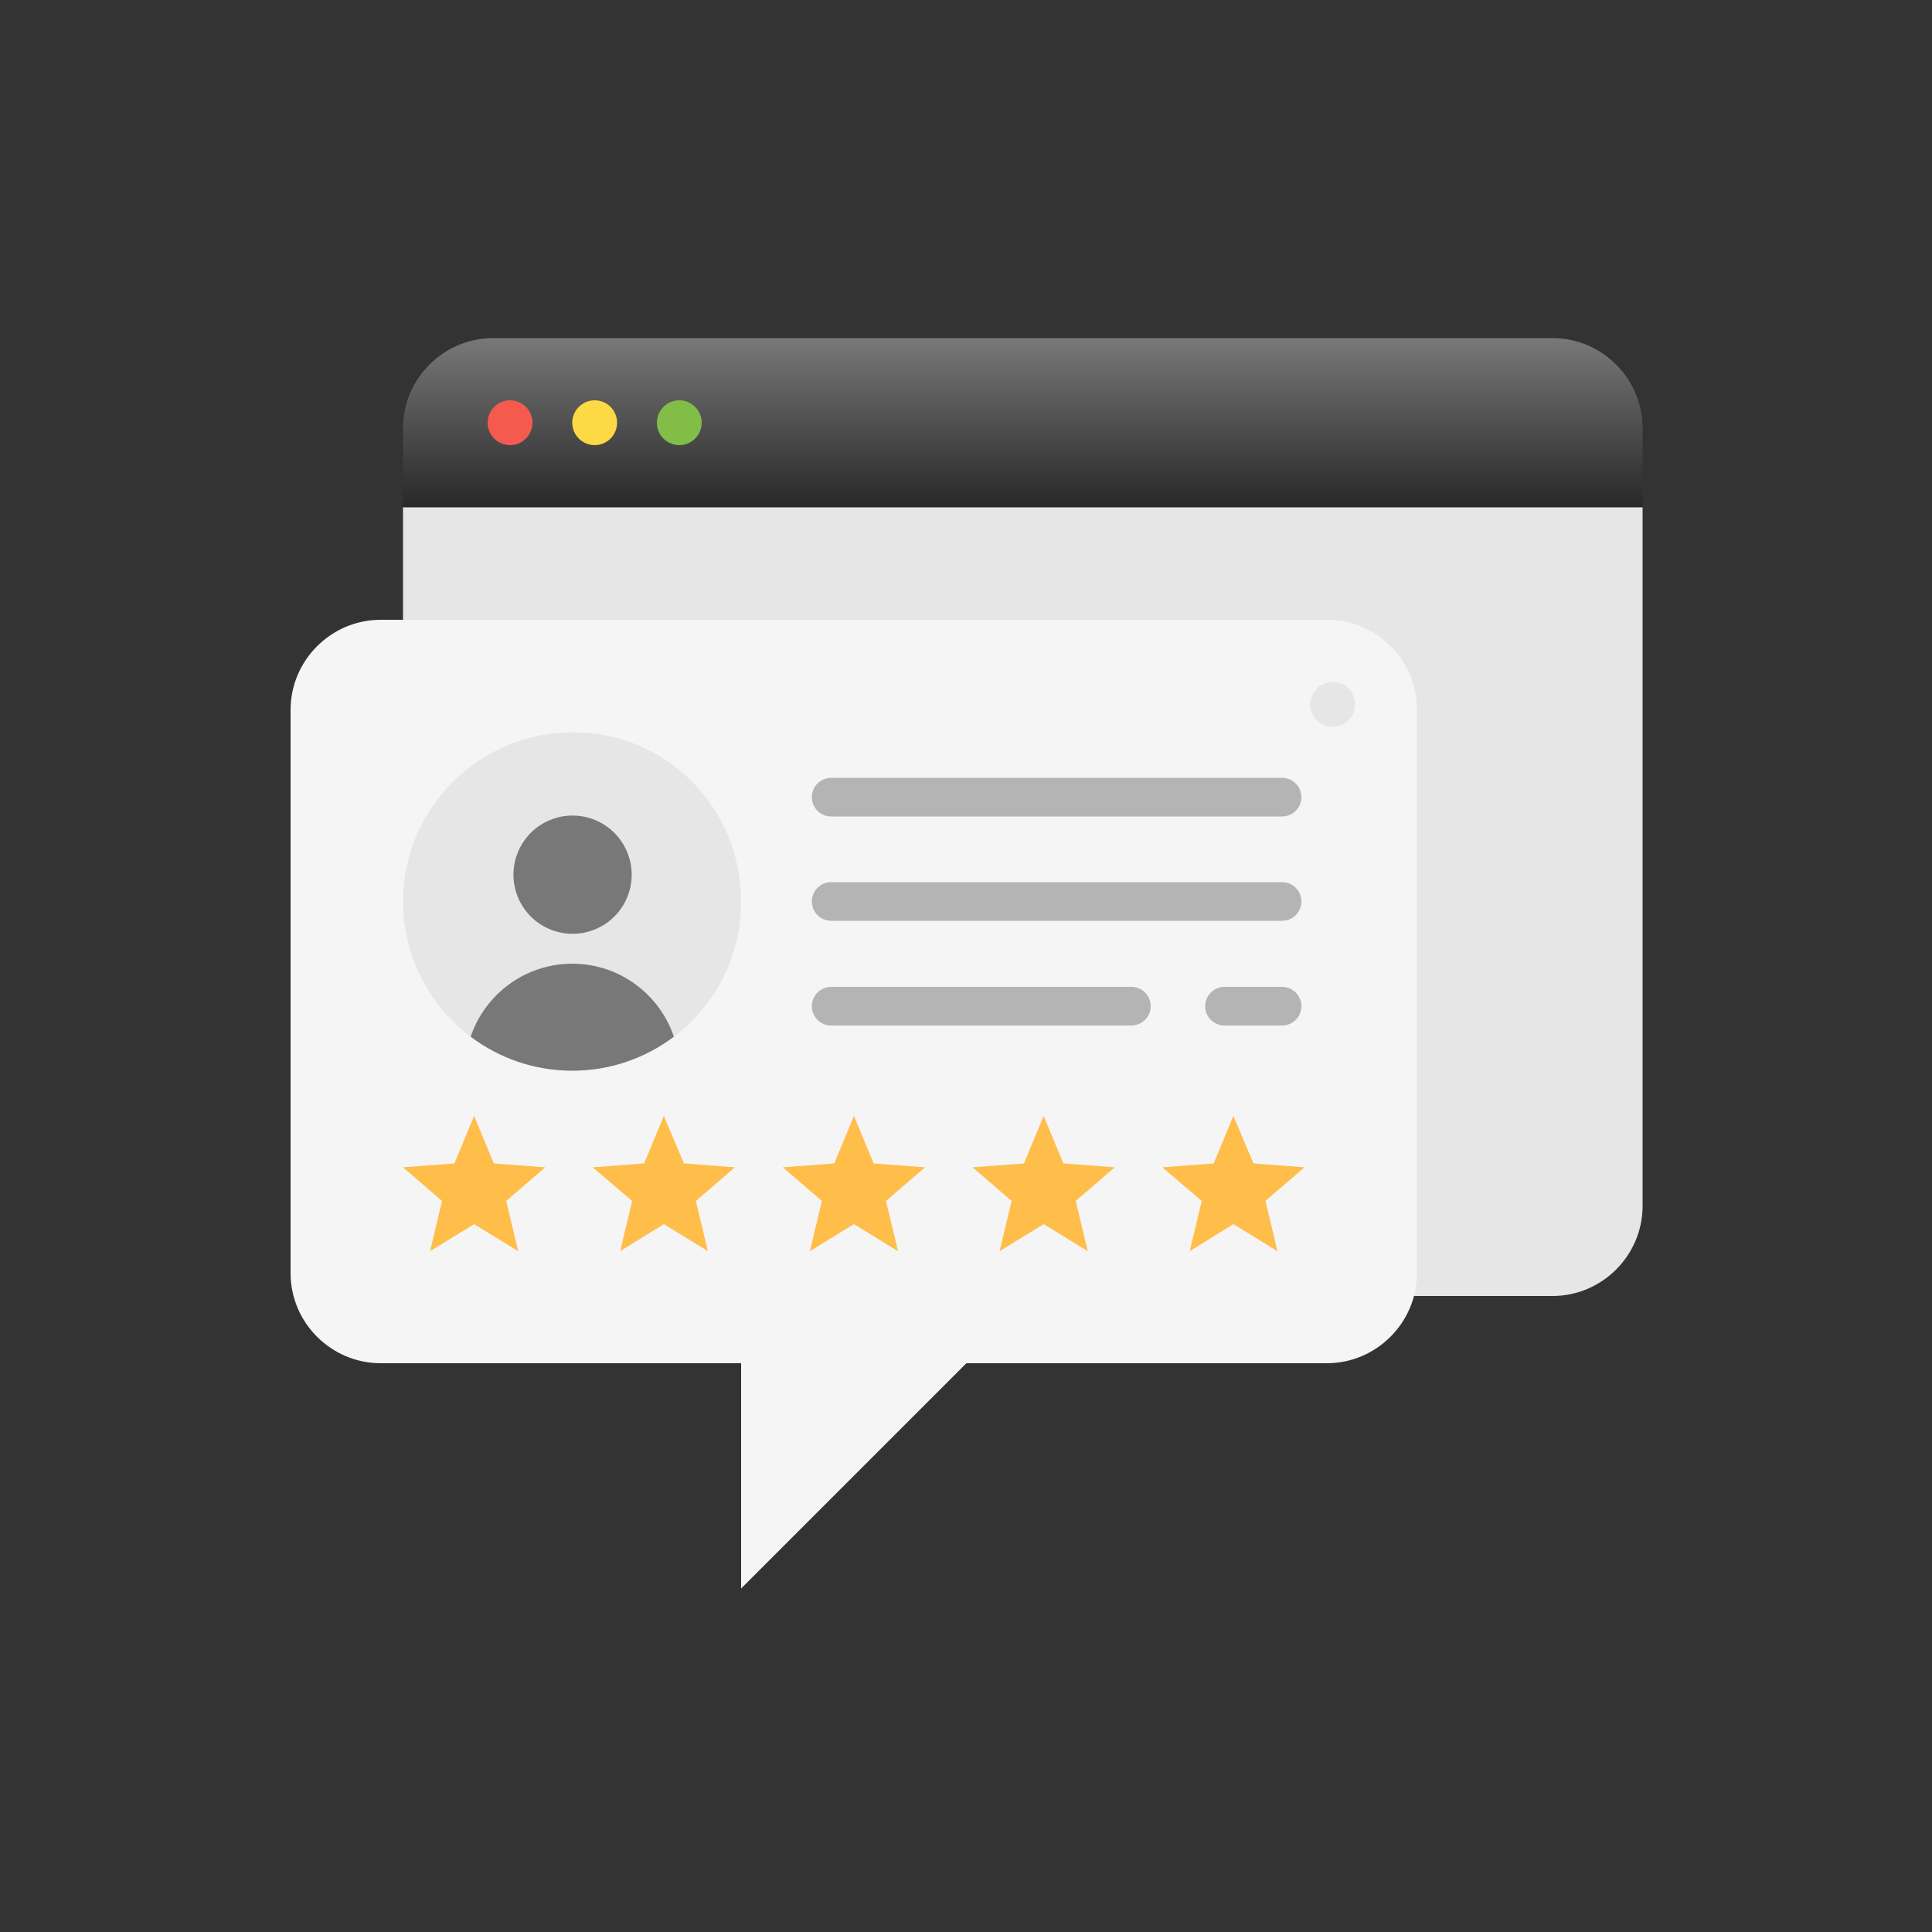 <?xml version="1.0" encoding="UTF-8"?>
<!-- Generator: Adobe Illustrator 26.0.1, SVG Export Plug-In . SVG Version: 6.00 Build 0)  -->
<svg xmlns="http://www.w3.org/2000/svg" xmlns:xlink="http://www.w3.org/1999/xlink" version="1.1" id="Layer_1" x="0px" y="0px" viewBox="0 0 500 500" style="enable-background:new 0 0 500 500;" xml:space="preserve">
<rect x="0" y="0" width="500" height="500" fill="#333333" stroke="none"/>
<style type="text/css">
	.st0{fill:#E6E6E6;}
	.st1{fill:url(#SVGID_1_);}
	.st2{fill:#F55A4F;}
	.st3{fill:#FDD945;}
	.st4{fill:#82BD47;}
	.st5{fill:#F5F5F5;}
	.st6{fill:#FFBD4A;}
	.st7{fill:#787878;}
	.st8{fill:none;stroke:#B4B4B4;stroke-width:10;stroke-linecap:round;stroke-linejoin:round;stroke-miterlimit:10;}
</style>
<g>
	<g>
		<g>
			<path class="st0" d="M104.3,312.1c0,12.8,10.5,23.3,23.3,23.3h274.2c12.8,0,23.3-10.5,23.3-23.3V131.3H104.3V312.1z"></path>
			<linearGradient id="SVGID_1_" gradientUnits="userSpaceOnUse" x1="264.732" y1="131.258" x2="264.732" y2="87.508">
				<stop offset="0" style="stop-color:#282828"></stop>
				<stop offset="1" style="stop-color:#787878"></stop>
			</linearGradient>
			<path class="st1" d="M401.8,87.5H127.6c-12.8,0-23.3,10.5-23.3,23.3v20.4h320.8v-20.4C425.1,98,414.6,87.5,401.8,87.5z"></path>
		</g>
		<g>
			<circle class="st2" cx="132" cy="109.4" r="5.8"></circle>
			<circle class="st3" cx="153.9" cy="109.4" r="5.8"></circle>
			<circle class="st4" cx="175.8" cy="109.4" r="5.8"></circle>
		</g>
	</g>
	<g>
		<path class="st5" d="M343.5,160.4h-245c-12.8,0-23.3,10.5-23.3,23.3v145.8c0,12.8,10.5,23.3,23.3,23.3h93.3v58.3l58.3-58.3h93.3    c12.8,0,23.3-10.5,23.3-23.3V183.8C366.8,170.9,356.3,160.4,343.5,160.4z"></path>
		<polygon class="st6" points="319.2,288.8 324.4,301.1 337.6,302.1 327.5,310.8 330.6,323.8 319.2,316.8 307.9,323.8 311,310.8     300.8,302.1 314.1,301.1   "></polygon>
		<polygon class="st6" points="122.7,288.8 127.8,301.1 141.1,302.1 131,310.8 134.1,323.8 122.7,316.8 111.3,323.8 114.4,310.8     104.3,302.1 117.6,301.1   "></polygon>
		<polygon class="st6" points="171.8,288.8 177,301.1 190.2,302.1 180.1,310.8 183.2,323.8 171.8,316.8 160.5,323.8 163.6,310.8     153.4,302.1 166.7,301.1   "></polygon>
		<polygon class="st6" points="221,288.8 226.1,301.1 239.4,302.1 229.3,310.8 232.4,323.8 221,316.8 209.6,323.8 212.7,310.8     202.6,302.1 215.9,301.1   "></polygon>
		<polygon class="st6" points="270.1,288.8 275.2,301.1 288.5,302.1 278.4,310.8 281.5,323.8 270.1,316.8 258.7,323.8 261.8,310.8     251.7,302.1 265,301.1   "></polygon>
		<g>
			<g>
				<g>
					<path class="st0" d="M191.8,233.3c0-24.2-19.3-43.8-43.5-43.8c-24.2,0-44,19.6-44,43.8c0,14.3,6.9,27,17.5,35       c3.7-11,14.1-18.9,26.3-18.9c12.2,0,22.6,7.9,26.3,18.9C185,260.3,191.8,247.6,191.8,233.3z M148.1,241.7       c-8.4,0-15.3-6.8-15.3-15.3c0-8.4,6.8-15.3,15.3-15.3c8.4,0,15.3,6.8,15.3,15.3C163.4,234.9,156.5,241.7,148.1,241.7z"></path>
					
						<ellipse transform="matrix(0.924 -0.383 0.383 0.924 -75.38 73.898)" class="st7" cx="148.1" cy="226.4" rx="15.3" ry="15.3"></ellipse>
					<path class="st7" d="M148.1,249.4c-12.2,0-22.6,7.9-26.3,18.9c7.3,5.5,16.4,8.8,26.3,8.8c9.9,0,19-3.3,26.3-8.8       C170.7,257.3,160.3,249.4,148.1,249.4z"></path>
				</g>
			</g>
			<g>
				<line class="st8" x1="215.1" y1="233.3" x2="331.8" y2="233.3"></line>
				<line class="st8" x1="215.1" y1="260.4" x2="292.8" y2="260.4"></line>
				<line class="st8" x1="316.9" y1="260.4" x2="331.8" y2="260.4"></line>
				<line class="st8" x1="215.1" y1="206.3" x2="331.8" y2="206.3"></line>
			</g>
		</g>
		<circle class="st0" cx="344.9" cy="182.3" r="5.8"></circle>
	</g>
</g>
</svg>
